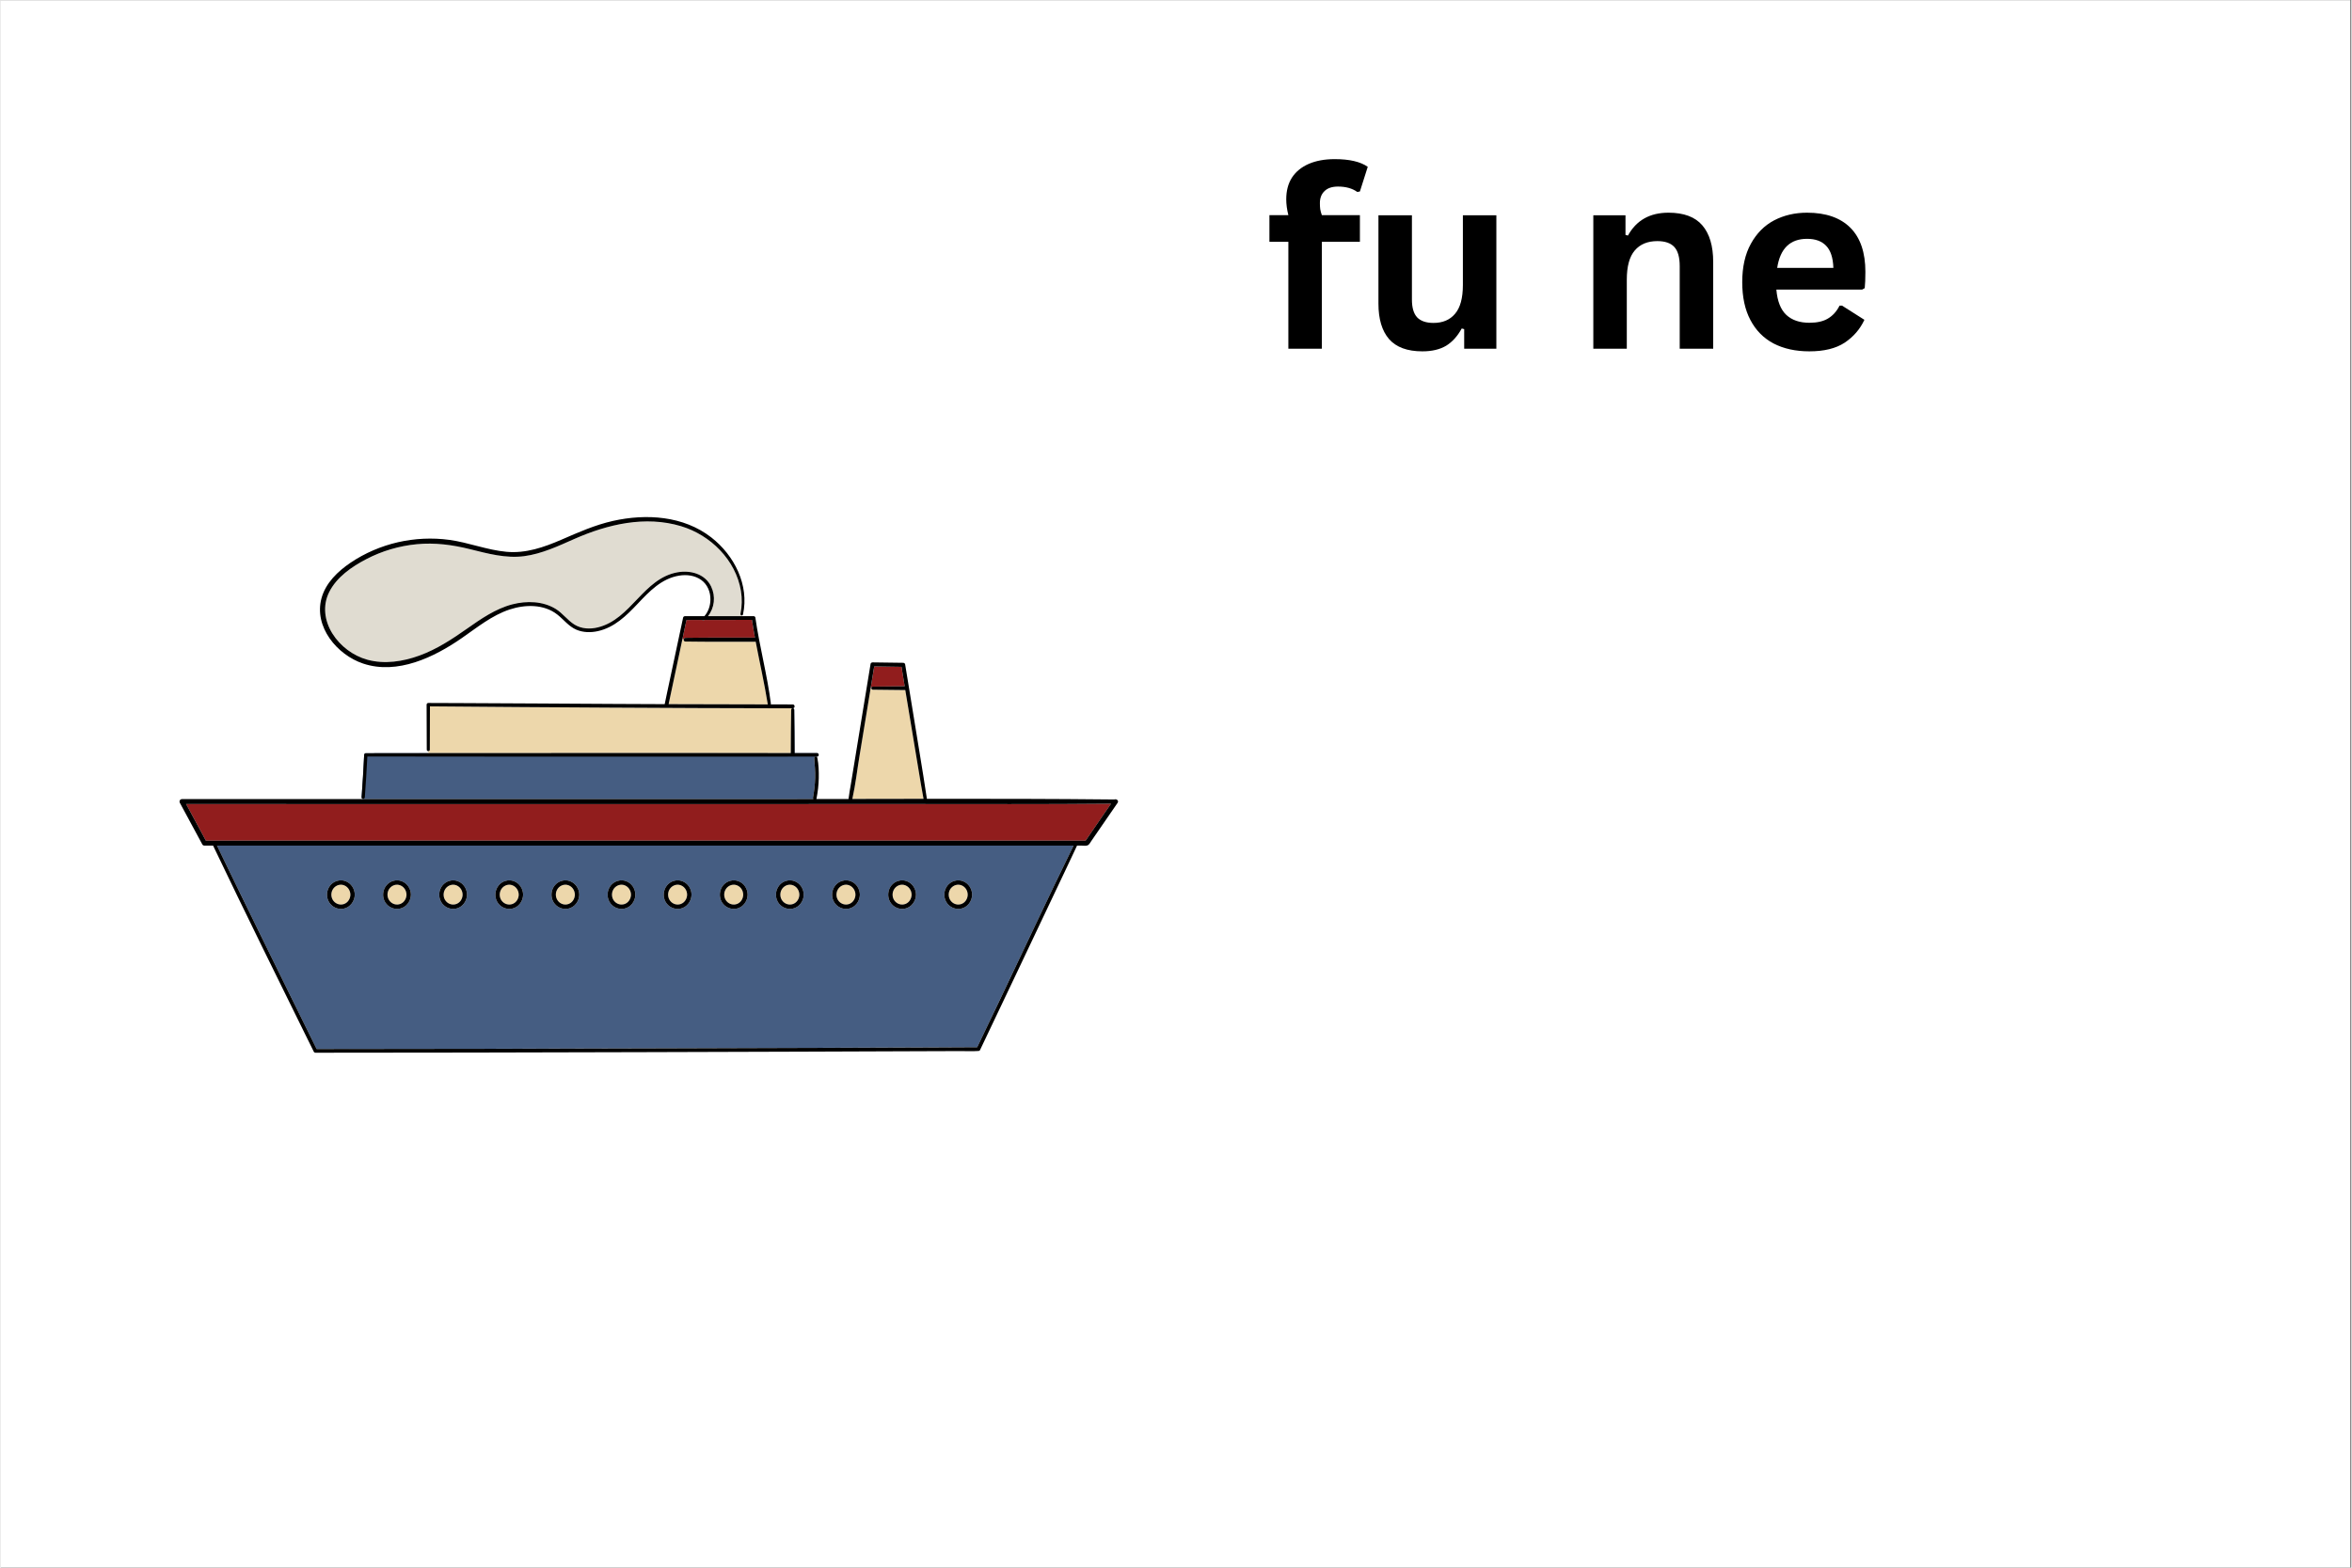 <svg xmlns="http://www.w3.org/2000/svg" xmlns:xlink="http://www.w3.org/1999/xlink" width="300" zoomAndPan="magnify" viewBox="0 0 224.88 150" height="200" preserveAspectRatio="xMidYMid meet" version="1.0"><rect x="0" y="0" width="224.88" height="150" fill="#808080" stroke="none"/><defs><g/><clipPath id="7a76252337"><path d="M 0 0.039 L 224.762 0.039 L 224.762 149.961 L 0 149.961 Z M 0 0.039 " clip-rule="nonzero"/></clipPath><clipPath id="5da6f14463"><path d="M 31 49.078 L 71 49.078 L 71 64 L 31 64 Z M 31 49.078 " clip-rule="nonzero"/></clipPath><clipPath id="6d7334bdb8"><path d="M 20 67 L 103 67 L 103 100.801 L 20 100.801 Z M 20 67 " clip-rule="nonzero"/></clipPath><clipPath id="2f1d97846e"><path d="M 17.059 59 L 107 59 L 107 81 L 17.059 81 Z M 17.059 59 " clip-rule="nonzero"/></clipPath><clipPath id="5054252ee2"><path d="M 17.059 49.078 L 107 49.078 L 107 100.801 L 17.059 100.801 Z M 17.059 49.078 " clip-rule="nonzero"/></clipPath></defs><g clip-path="url(#7a76252337)"><path fill="#ffffff" d="M 0 0.039 L 224.879 0.039 L 224.879 149.961 L 0 149.961 Z M 0 0.039 " fill-opacity="1" fill-rule="nonzero"/><path fill="#ffffff" d="M 0 0.039 L 224.879 0.039 L 224.879 149.961 L 0 149.961 Z M 0 0.039 " fill-opacity="1" fill-rule="nonzero"/></g><g clip-path="url(#5da6f14463)"><path fill="#e0dcd1" d="M 70.91 58.883 L 70.91 58.953 C 69.828 58.953 68.746 58.953 67.664 58.953 C 68.293 58.168 68.422 57.062 67.969 56.121 C 67.391 54.914 66.004 54.539 64.762 54.758 C 61.473 55.344 60.324 59.246 57.145 60.031 C 56.387 60.215 55.57 60.18 54.895 59.762 C 54.227 59.348 53.77 58.676 53.098 58.262 C 51.863 57.508 50.324 57.473 48.957 57.824 C 47.344 58.242 45.945 59.219 44.602 60.16 C 43.176 61.164 41.723 62.121 40.074 62.727 C 38.5 63.297 36.73 63.574 35.09 63.125 C 33.723 62.75 32.492 61.82 31.742 60.625 C 30.984 59.418 30.773 57.941 31.43 56.645 C 32.152 55.215 33.59 54.227 34.973 53.504 C 36.473 52.723 38.133 52.23 39.816 52.07 C 41.551 51.902 43.227 52.129 44.906 52.547 C 46.602 52.969 48.32 53.449 50.09 53.215 C 51.785 52.988 53.348 52.246 54.898 51.562 C 58.086 50.16 61.664 49.312 65.098 50.348 C 67.914 51.195 70.328 53.582 70.816 56.535 C 70.941 57.266 70.926 58.008 70.777 58.727 C 70.758 58.824 70.836 58.883 70.91 58.883 Z M 70.91 58.883 " fill-opacity="1" fill-rule="nonzero"/></g><g clip-path="url(#6d7334bdb8)"><path fill="#455d82" d="M 34.531 76.285 C 34.637 74.934 34.707 73.578 34.777 72.227 C 34.781 72.141 34.848 72.07 34.934 72.07 C 36.926 72.066 38.918 72.066 40.91 72.062 C 42.086 72.062 43.258 72.059 44.434 72.059 C 50.043 72.055 55.652 72.055 61.266 72.055 C 66.043 72.055 70.816 72.051 75.594 72.059 C 75.602 70.676 75.605 69.297 75.625 67.922 C 75.629 67.824 75.703 67.777 75.777 67.777 C 75.848 67.781 75.918 67.828 75.918 67.922 C 75.941 69.301 75.949 70.676 75.953 72.059 C 76.668 72.059 77.383 72.059 78.098 72.059 C 78.312 72.059 78.312 72.391 78.098 72.395 C 78.059 72.395 78.02 72.395 77.984 72.395 L 77.984 72.402 C 77.906 72.402 77.824 72.453 77.828 72.551 C 77.875 73.176 77.938 73.789 77.922 74.422 C 77.902 75.055 77.832 75.688 77.715 76.312 C 77.703 76.371 77.719 76.418 77.75 76.453 C 75.754 76.457 73.762 76.461 71.77 76.461 C 60.199 76.461 48.629 76.461 37.059 76.461 C 36.262 76.461 35.469 76.461 34.676 76.461 L 34.676 76.434 C 34.598 76.434 34.523 76.383 34.531 76.285 Z M 102.641 80.91 C 100.227 85.832 97.91 90.809 95.547 95.754 C 94.844 97.238 94.133 98.723 93.422 100.207 C 92.055 100.211 90.688 100.215 89.316 100.219 C 85.684 100.234 82.051 100.25 78.414 100.258 C 73.426 100.277 68.434 100.293 63.445 100.309 C 57.969 100.324 52.496 100.336 47.02 100.348 C 41.949 100.359 36.883 100.367 31.812 100.367 C 31.285 100.371 30.758 100.371 30.23 100.371 C 29.473 98.836 28.715 97.305 27.961 95.77 C 26.348 92.504 24.746 89.234 23.152 85.961 C 22.332 84.281 21.508 82.598 20.699 80.91 C 26.781 80.91 32.863 80.91 38.949 80.91 C 45.434 80.91 51.918 80.91 58.402 80.91 C 64.887 80.91 71.371 80.91 77.855 80.91 C 84.367 80.91 90.883 80.91 97.398 80.91 C 99.004 80.91 100.609 80.91 102.215 80.91 C 102.355 80.91 102.5 80.91 102.641 80.91 Z M 33.879 85.602 C 33.871 85.035 33.535 84.52 33 84.312 C 32.48 84.117 31.871 84.293 31.527 84.723 C 31.172 85.172 31.117 85.812 31.41 86.309 C 31.695 86.797 32.266 87.055 32.824 86.941 C 33.449 86.812 33.871 86.223 33.879 85.602 Z M 39.25 85.602 C 39.242 85.035 38.902 84.52 38.367 84.312 C 37.848 84.117 37.242 84.293 36.895 84.723 C 36.539 85.172 36.484 85.812 36.777 86.309 C 37.066 86.797 37.637 87.055 38.191 86.941 C 38.816 86.812 39.242 86.223 39.25 85.602 Z M 44.617 85.602 C 44.609 85.035 44.273 84.52 43.738 84.312 C 43.219 84.117 42.609 84.293 42.266 84.723 C 41.906 85.172 41.855 85.812 42.148 86.309 C 42.434 86.797 43.004 87.055 43.562 86.941 C 44.188 86.812 44.609 86.223 44.617 85.602 Z M 49.988 85.602 C 49.98 85.035 49.641 84.52 49.105 84.312 C 48.586 84.117 47.98 84.293 47.633 84.723 C 47.277 85.172 47.223 85.812 47.516 86.309 C 47.805 86.797 48.375 87.055 48.93 86.941 C 49.555 86.812 49.98 86.223 49.988 85.602 Z M 55.355 85.602 C 55.348 85.035 55.012 84.52 54.477 84.312 C 53.957 84.117 53.348 84.293 53.004 84.723 C 52.645 85.172 52.594 85.812 52.887 86.309 C 53.172 86.797 53.742 87.055 54.297 86.941 C 54.926 86.812 55.348 86.223 55.355 85.602 Z M 60.727 85.602 C 60.715 85.035 60.379 84.52 59.844 84.312 C 59.324 84.117 58.715 84.293 58.371 84.723 C 58.016 85.172 57.961 85.812 58.254 86.309 C 58.543 86.797 59.109 87.055 59.664 86.941 C 60.293 86.812 60.715 86.223 60.727 85.602 Z M 66.094 85.602 C 66.082 85.035 65.746 84.52 65.211 84.312 C 64.695 84.117 64.082 84.293 63.742 84.723 C 63.383 85.172 63.328 85.812 63.625 86.309 C 63.91 86.797 64.48 87.055 65.035 86.941 C 65.664 86.812 66.082 86.223 66.094 85.602 Z M 71.461 85.602 C 71.453 85.035 71.113 84.52 70.578 84.312 C 70.062 84.117 69.453 84.293 69.109 84.723 C 68.754 85.172 68.699 85.812 68.992 86.309 C 69.281 86.797 69.848 87.055 70.402 86.941 C 71.031 86.812 71.453 86.223 71.461 85.602 Z M 76.828 85.602 C 76.82 85.035 76.484 84.52 75.949 84.312 C 75.434 84.117 74.82 84.293 74.48 84.723 C 74.121 85.172 74.066 85.812 74.363 86.309 C 74.648 86.797 75.215 87.055 75.773 86.941 C 76.402 86.812 76.82 86.223 76.828 85.602 Z M 82.199 85.602 C 82.191 85.035 81.852 84.52 81.316 84.312 C 80.801 84.117 80.191 84.293 79.848 84.723 C 79.492 85.172 79.434 85.812 79.73 86.309 C 80.02 86.797 80.586 87.055 81.141 86.941 C 81.77 86.812 82.191 86.223 82.199 85.602 Z M 87.566 85.602 C 87.559 85.035 87.223 84.52 86.688 84.312 C 86.168 84.117 85.559 84.293 85.219 84.723 C 84.859 85.172 84.805 85.812 85.098 86.309 C 85.387 86.797 85.953 87.055 86.512 86.941 C 87.141 86.812 87.559 86.223 87.566 85.602 Z M 92.938 85.602 C 92.93 85.035 92.59 84.52 92.055 84.312 C 91.535 84.117 90.93 84.293 90.586 84.723 C 90.23 85.172 90.172 85.812 90.469 86.309 C 90.754 86.797 91.324 87.055 91.879 86.941 C 92.508 86.812 92.93 86.223 92.938 85.602 Z M 92.938 85.602 " fill-opacity="1" fill-rule="nonzero"/></g><g clip-path="url(#2f1d97846e)"><path fill="#911d1d" d="M 106.227 76.902 C 105.414 78.082 104.602 79.262 103.789 80.438 C 92.824 80.438 81.859 80.438 70.895 80.438 C 59.949 80.438 49.004 80.438 38.055 80.438 C 31.918 80.438 25.777 80.438 19.637 80.438 C 19.008 79.27 18.375 78.102 17.746 76.934 C 29.238 76.934 40.734 76.934 52.227 76.934 C 63.801 76.934 75.371 76.934 86.941 76.934 C 93.367 76.934 99.797 76.965 106.227 76.902 Z M 83.438 65.699 C 84.453 65.684 85.469 65.672 86.484 65.664 C 86.383 65.043 86.281 64.426 86.18 63.805 C 85.309 63.789 84.441 63.777 83.574 63.766 C 83.492 64.258 83.41 64.746 83.328 65.234 C 83.297 65.434 83.266 65.633 83.23 65.832 L 83.297 65.844 C 83.297 65.77 83.344 65.699 83.438 65.699 Z M 65.508 61.031 C 67.719 60.996 69.938 61.012 72.148 61.008 C 72.156 61.008 72.156 61.012 72.16 61.012 C 72.055 60.445 71.957 59.879 71.875 59.309 C 71.656 59.309 71.434 59.312 71.215 59.312 C 69.918 59.316 68.617 59.316 67.316 59.316 C 67.312 59.32 67.312 59.324 67.309 59.324 C 67.246 59.375 67.176 59.359 67.133 59.316 C 66.625 59.316 66.117 59.32 65.609 59.32 C 65.547 59.621 65.484 59.926 65.418 60.227 C 65.355 60.535 65.289 60.84 65.223 61.148 L 65.34 61.172 C 65.352 61.102 65.41 61.035 65.508 61.031 Z M 65.508 61.031 " fill-opacity="1" fill-rule="nonzero"/></g><path fill="#edd7ab" d="M 92.516 85.602 C 92.512 85.984 92.285 86.355 91.914 86.492 C 91.551 86.629 91.141 86.508 90.902 86.207 C 90.656 85.895 90.629 85.441 90.832 85.105 C 91.02 84.785 91.398 84.594 91.766 84.664 C 92.215 84.754 92.508 85.156 92.516 85.602 Z M 86.883 68.074 C 86.77 67.391 86.656 66.707 86.547 66.027 C 85.508 66.02 84.473 66.008 83.438 65.992 C 83.344 65.988 83.297 65.918 83.297 65.844 L 83.23 65.832 C 82.879 67.965 82.527 70.094 82.176 72.227 C 81.949 73.625 81.785 75.059 81.473 76.449 C 83.746 76.441 86.02 76.438 88.289 76.434 C 88.203 75.977 88.121 75.52 88.043 75.059 C 87.656 72.73 87.27 70.402 86.883 68.074 Z M 86.398 84.664 C 86.027 84.594 85.652 84.785 85.461 85.105 C 85.258 85.441 85.289 85.895 85.535 86.207 C 85.773 86.508 86.184 86.629 86.547 86.492 C 86.918 86.355 87.141 85.984 87.148 85.602 C 87.141 85.156 86.844 84.754 86.398 84.664 Z M 81.031 84.664 C 80.66 84.594 80.281 84.785 80.094 85.105 C 79.891 85.441 79.918 85.895 80.164 86.207 C 80.406 86.508 80.812 86.629 81.176 86.492 C 81.551 86.355 81.773 85.984 81.781 85.602 C 81.77 85.156 81.477 84.754 81.031 84.664 Z M 75.66 84.664 C 75.289 84.594 74.914 84.785 74.723 85.105 C 74.52 85.441 74.551 85.895 74.797 86.207 C 75.035 86.508 75.445 86.629 75.809 86.492 C 76.18 86.355 76.402 85.984 76.41 85.602 C 76.402 85.156 76.105 84.754 75.66 84.664 Z M 70.293 84.664 C 69.922 84.594 69.543 84.785 69.355 85.105 C 69.152 85.441 69.18 85.895 69.426 86.207 C 69.668 86.508 70.074 86.629 70.441 86.492 C 70.812 86.355 71.035 85.984 71.043 85.602 C 71.035 85.156 70.738 84.754 70.293 84.664 Z M 64.926 84.664 C 64.551 84.594 64.176 84.785 63.984 85.105 C 63.785 85.441 63.812 85.895 64.059 86.207 C 64.297 86.508 64.707 86.629 65.074 86.492 C 65.441 86.355 65.668 85.984 65.672 85.602 C 65.668 85.156 65.371 84.754 64.926 84.664 Z M 59.555 84.664 C 59.184 84.594 58.805 84.785 58.617 85.105 C 58.418 85.441 58.441 85.895 58.688 86.207 C 58.93 86.508 59.34 86.629 59.703 86.492 C 60.074 86.355 60.301 85.984 60.305 85.602 C 60.297 85.156 60.004 84.754 59.555 84.664 Z M 54.188 84.664 C 53.812 84.594 53.438 84.785 53.246 85.105 C 53.047 85.441 53.074 85.895 53.32 86.207 C 53.559 86.508 53.969 86.629 54.336 86.492 C 54.703 86.355 54.93 85.984 54.934 85.602 C 54.93 85.156 54.633 84.754 54.188 84.664 Z M 48.82 84.664 C 48.445 84.594 48.066 84.785 47.879 85.105 C 47.68 85.441 47.703 85.895 47.949 86.207 C 48.191 86.508 48.602 86.629 48.965 86.492 C 49.336 86.355 49.562 85.984 49.566 85.602 C 49.559 85.156 49.266 84.754 48.82 84.664 Z M 43.449 84.664 C 43.074 84.594 42.699 84.785 42.512 85.105 C 42.309 85.441 42.336 85.895 42.582 86.207 C 42.82 86.508 43.234 86.629 43.598 86.492 C 43.969 86.355 44.191 85.984 44.195 85.602 C 44.191 85.156 43.895 84.754 43.449 84.664 Z M 38.082 84.664 C 37.707 84.594 37.332 84.785 37.145 85.105 C 36.941 85.441 36.965 85.895 37.211 86.207 C 37.453 86.508 37.863 86.629 38.227 86.492 C 38.598 86.355 38.824 85.984 38.828 85.602 C 38.82 85.156 38.527 84.754 38.082 84.664 Z M 32.711 84.664 C 32.34 84.594 31.965 84.785 31.773 85.105 C 31.57 85.441 31.598 85.895 31.844 86.207 C 32.082 86.508 32.496 86.629 32.859 86.492 C 33.23 86.355 33.453 85.984 33.461 85.602 C 33.453 85.156 33.156 84.754 32.711 84.664 Z M 75.625 67.922 C 75.629 67.824 75.703 67.777 75.777 67.777 L 75.777 67.773 L 75.773 67.773 C 72.809 67.773 69.844 67.762 66.879 67.75 C 61.082 67.727 55.289 67.688 49.492 67.652 C 46.688 67.633 43.879 67.613 41.07 67.586 C 41.066 68.965 41.062 70.348 41.059 71.73 C 41.055 71.824 40.984 71.871 40.91 71.871 L 40.91 72.062 C 42.086 72.062 43.258 72.059 44.434 72.059 C 50.043 72.055 55.656 72.055 61.266 72.055 C 66.043 72.055 70.816 72.051 75.594 72.059 C 75.602 70.676 75.605 69.297 75.625 67.922 Z M 73.383 67.359 C 73.062 65.359 72.609 63.383 72.23 61.391 C 72.207 61.398 72.18 61.406 72.148 61.406 C 69.938 61.402 67.719 61.418 65.508 61.379 C 65.379 61.379 65.328 61.27 65.34 61.172 L 65.223 61.148 C 64.781 63.227 64.34 65.301 63.902 67.375 C 67.066 67.387 70.234 67.395 73.402 67.398 C 73.391 67.387 73.387 67.375 73.383 67.359 Z M 73.383 67.359 " fill-opacity="1" fill-rule="nonzero"/><g clip-path="url(#5054252ee2)"><path fill="#000000" d="M 106.551 76.496 C 100.57 76.434 94.59 76.426 88.609 76.434 C 88.398 75.008 88.168 73.59 87.934 72.168 C 87.555 69.836 87.18 67.504 86.793 65.176 C 86.707 64.637 86.617 64.098 86.527 63.562 C 86.516 63.477 86.422 63.422 86.344 63.418 C 85.363 63.406 84.387 63.391 83.41 63.379 C 83.332 63.379 83.238 63.438 83.223 63.52 C 82.984 64.988 82.742 66.461 82.5 67.93 C 82.117 70.277 81.73 72.621 81.348 74.969 C 81.266 75.449 81.176 75.934 81.117 76.418 C 81.113 76.43 81.109 76.438 81.105 76.449 C 80.082 76.449 79.055 76.453 78.031 76.453 C 78.039 76.438 78.047 76.426 78.051 76.402 C 78.176 75.762 78.254 75.113 78.266 74.457 C 78.277 73.816 78.262 73.141 78.129 72.512 C 78.094 72.344 77.82 72.379 77.832 72.551 C 77.875 73.176 77.941 73.793 77.922 74.422 C 77.902 75.055 77.832 75.688 77.715 76.312 C 77.703 76.367 77.719 76.418 77.75 76.453 C 75.754 76.457 73.762 76.461 71.77 76.461 C 60.199 76.457 48.629 76.461 37.059 76.461 C 30.488 76.461 23.918 76.461 17.348 76.461 C 17.164 76.461 17.059 76.66 17.145 76.816 C 17.859 78.145 18.574 79.469 19.293 80.793 C 19.332 80.867 19.414 80.91 19.496 80.91 C 19.773 80.91 20.047 80.91 20.324 80.91 C 21.875 84.152 23.441 87.383 25.023 90.609 C 26.395 93.402 27.77 96.195 29.145 98.984 C 29.418 99.535 29.691 100.086 29.965 100.641 C 29.992 100.695 30.062 100.727 30.121 100.727 C 35.102 100.727 40.078 100.723 45.059 100.711 C 50.531 100.703 56.008 100.688 61.48 100.672 C 66.574 100.656 71.672 100.641 76.766 100.625 C 80.613 100.609 84.457 100.598 88.301 100.582 C 89.48 100.578 90.66 100.574 91.836 100.57 C 92.375 100.566 92.93 100.605 93.465 100.562 C 93.488 100.562 93.512 100.562 93.535 100.562 C 93.594 100.562 93.664 100.531 93.691 100.473 C 96.086 95.469 98.449 90.449 100.832 85.438 C 101.547 83.926 102.27 82.422 102.973 80.91 C 103.109 80.91 103.242 80.91 103.375 80.91 C 103.629 80.91 103.93 80.988 104.113 80.793 C 104.199 80.707 104.262 80.582 104.328 80.484 C 105.105 79.359 105.879 78.23 106.656 77.105 C 106.723 77.008 106.789 76.914 106.855 76.816 C 106.996 76.609 106.742 76.414 106.551 76.496 Z M 82.18 72.223 C 82.562 69.895 82.945 67.566 83.328 65.234 C 83.41 64.746 83.492 64.254 83.57 63.766 C 84.441 63.777 85.309 63.789 86.18 63.805 C 86.281 64.426 86.383 65.043 86.484 65.664 C 85.469 65.672 84.453 65.68 83.438 65.699 C 83.25 65.703 83.25 65.988 83.438 65.992 C 84.473 66.008 85.508 66.02 86.543 66.027 C 86.656 66.707 86.77 67.391 86.883 68.074 C 87.27 70.402 87.656 72.73 88.043 75.059 C 88.121 75.52 88.203 75.977 88.289 76.434 C 86.02 76.438 83.746 76.441 81.477 76.445 C 81.785 75.059 81.945 73.625 82.18 72.223 Z M 95.551 95.754 C 94.84 97.238 94.133 98.723 93.422 100.203 C 92.055 100.211 90.688 100.215 89.32 100.223 C 85.684 100.234 82.051 100.246 78.418 100.262 C 73.426 100.277 68.434 100.293 63.445 100.309 C 57.969 100.324 52.496 100.34 47.02 100.352 C 41.949 100.359 36.883 100.367 31.812 100.371 C 31.285 100.371 30.758 100.371 30.23 100.371 C 29.473 98.836 28.715 97.305 27.961 95.77 C 26.352 92.504 24.746 89.238 23.152 85.965 C 22.332 84.281 21.508 82.598 20.699 80.91 C 26.781 80.91 32.867 80.91 38.949 80.91 C 45.434 80.91 51.918 80.91 58.402 80.91 C 64.887 80.91 71.371 80.91 77.855 80.91 C 84.367 80.91 90.883 80.91 97.398 80.91 C 99.004 80.91 100.609 80.91 102.215 80.91 C 102.355 80.91 102.5 80.91 102.641 80.91 C 100.227 85.832 97.91 90.805 95.551 95.754 Z M 103.789 80.438 C 92.824 80.438 81.859 80.438 70.895 80.438 C 59.949 80.438 49.004 80.438 38.059 80.438 C 31.918 80.438 25.777 80.438 19.637 80.438 C 19.008 79.27 18.379 78.102 17.746 76.934 C 29.242 76.938 40.734 76.938 52.23 76.938 C 63.801 76.938 75.371 76.934 86.941 76.934 C 93.367 76.934 99.797 76.965 106.223 76.902 C 105.41 78.082 104.598 79.258 103.789 80.438 Z M 75.953 72.059 C 76.668 72.059 77.383 72.059 78.098 72.059 C 78.312 72.062 78.312 72.391 78.098 72.391 C 74.93 72.402 71.766 72.398 68.598 72.398 C 62.988 72.398 57.379 72.398 51.766 72.398 C 46.207 72.395 40.645 72.387 35.082 72.383 C 35.012 73.684 34.941 74.984 34.84 76.285 C 34.824 76.48 34.52 76.48 34.531 76.285 C 34.637 74.934 34.707 73.578 34.777 72.227 C 34.781 72.141 34.848 72.07 34.934 72.07 C 38.102 72.066 41.266 72.062 44.434 72.059 C 50.043 72.055 55.656 72.055 61.266 72.055 C 66.043 72.055 70.816 72.047 75.594 72.059 C 75.598 70.68 75.605 69.301 75.625 67.918 C 75.629 67.73 75.918 67.73 75.918 67.918 C 75.941 69.301 75.945 70.68 75.953 72.059 Z M 34.68 63.492 C 37.957 64.586 41.484 62.883 44.125 61.047 C 45.578 60.043 47 58.875 48.699 58.316 C 50.18 57.828 51.969 57.793 53.25 58.797 C 53.871 59.281 54.34 59.934 55.086 60.254 C 55.734 60.527 56.457 60.539 57.137 60.387 C 58.715 60.039 59.863 58.91 60.934 57.777 C 62.051 56.594 63.219 55.355 64.902 55.078 C 65.633 54.957 66.418 55.055 67.027 55.496 C 67.621 55.926 67.914 56.648 67.902 57.367 C 67.898 57.934 67.707 58.527 67.328 58.957 C 66.977 58.957 66.625 58.957 66.277 58.957 C 66.004 58.957 65.734 58.957 65.465 58.957 C 65.387 58.957 65.305 59.012 65.289 59.09 C 64.773 61.508 64.258 63.93 63.742 66.348 C 63.672 66.691 63.598 67.031 63.527 67.375 C 61.992 67.367 60.461 67.363 58.93 67.355 C 53.914 67.332 48.898 67.289 43.883 67.273 C 42.891 67.27 41.902 67.266 40.91 67.262 C 40.824 67.262 40.75 67.336 40.75 67.422 C 40.754 68.859 40.762 70.293 40.766 71.73 C 40.766 71.918 41.059 71.918 41.059 71.73 C 41.062 70.348 41.066 68.965 41.07 67.586 C 43.879 67.613 46.688 67.633 49.492 67.652 C 55.289 67.691 61.086 67.727 66.879 67.75 C 69.844 67.762 72.809 67.773 75.773 67.773 C 76.012 67.773 76.012 67.402 75.773 67.402 C 75.07 67.402 74.367 67.398 73.664 67.398 C 73.68 67.379 73.688 67.352 73.684 67.32 C 73.332 64.551 72.594 61.848 72.199 59.082 C 72.188 59.008 72.098 58.953 72.027 58.953 C 70.574 58.953 69.117 58.953 67.664 58.957 C 68.293 58.164 68.418 57.062 67.969 56.121 C 67.391 54.914 66 54.539 64.762 54.758 C 61.473 55.344 60.324 59.246 57.145 60.027 C 56.391 60.215 55.57 60.18 54.895 59.762 C 54.227 59.348 53.77 58.676 53.098 58.262 C 51.863 57.508 50.324 57.473 48.957 57.824 C 47.344 58.242 45.945 59.219 44.605 60.16 C 43.176 61.164 41.723 62.121 40.07 62.723 C 38.5 63.297 36.73 63.574 35.09 63.125 C 33.723 62.75 32.492 61.824 31.742 60.625 C 30.984 59.418 30.777 57.941 31.434 56.645 C 32.152 55.215 33.586 54.227 34.973 53.504 C 36.473 52.719 38.133 52.23 39.816 52.07 C 41.551 51.902 43.223 52.129 44.906 52.547 C 46.605 52.969 48.32 53.445 50.086 53.215 C 51.785 52.988 53.348 52.246 54.898 51.562 C 58.086 50.16 61.664 49.316 65.098 50.348 C 67.914 51.195 70.328 53.582 70.82 56.539 C 70.941 57.266 70.926 58.008 70.777 58.73 C 70.742 58.887 70.98 58.953 71.016 58.797 C 71.633 55.98 70.188 53.137 67.98 51.418 C 65.32 49.352 61.762 49.129 58.574 49.844 C 56.852 50.23 55.266 50.938 53.652 51.637 C 51.973 52.363 50.246 52.969 48.387 52.797 C 46.527 52.629 44.766 51.906 42.918 51.656 C 41.289 51.434 39.625 51.516 38.02 51.879 C 36.406 52.25 34.848 52.914 33.477 53.84 C 32.254 54.668 31.094 55.777 30.695 57.242 C 29.953 59.98 32.188 62.66 34.68 63.492 Z M 71.215 59.312 C 71.434 59.312 71.656 59.309 71.875 59.309 C 71.961 59.879 72.055 60.445 72.16 61.012 C 72.156 61.012 72.152 61.008 72.148 61.008 C 69.934 61.012 67.723 60.996 65.508 61.031 C 65.281 61.035 65.281 61.379 65.508 61.383 C 67.723 61.418 69.934 61.402 72.148 61.406 C 72.18 61.406 72.207 61.398 72.23 61.391 C 72.609 63.379 73.062 65.359 73.383 67.359 C 73.387 67.375 73.395 67.387 73.398 67.398 C 70.234 67.395 67.066 67.387 63.902 67.375 C 64.406 64.992 64.914 62.609 65.418 60.227 C 65.484 59.926 65.547 59.621 65.613 59.32 C 66.117 59.32 66.625 59.32 67.133 59.316 C 67.176 59.359 67.246 59.375 67.309 59.324 C 67.309 59.324 67.312 59.32 67.316 59.316 C 68.613 59.316 69.914 59.316 71.215 59.312 Z M 33 84.312 C 32.48 84.117 31.871 84.293 31.527 84.723 C 31.172 85.172 31.117 85.812 31.41 86.309 C 31.699 86.797 32.266 87.055 32.824 86.941 C 33.449 86.812 33.871 86.223 33.879 85.602 C 33.871 85.035 33.535 84.516 33 84.312 Z M 32.859 86.496 C 32.496 86.629 32.086 86.508 31.844 86.203 C 31.598 85.895 31.57 85.445 31.773 85.105 C 31.961 84.781 32.34 84.594 32.711 84.664 C 33.156 84.754 33.453 85.156 33.461 85.602 C 33.453 85.988 33.23 86.359 32.859 86.496 Z M 38.367 84.312 C 37.848 84.117 37.242 84.293 36.898 84.723 C 36.539 85.172 36.484 85.812 36.777 86.309 C 37.066 86.797 37.637 87.055 38.191 86.941 C 38.82 86.812 39.238 86.223 39.25 85.602 C 39.242 85.035 38.902 84.516 38.367 84.312 Z M 38.227 86.496 C 37.863 86.629 37.453 86.508 37.215 86.203 C 36.965 85.895 36.941 85.445 37.141 85.105 C 37.332 84.781 37.707 84.594 38.078 84.664 C 38.527 84.754 38.82 85.156 38.828 85.602 C 38.824 85.988 38.598 86.359 38.227 86.496 Z M 43.734 84.312 C 43.219 84.117 42.609 84.293 42.266 84.723 C 41.906 85.172 41.855 85.812 42.148 86.309 C 42.434 86.797 43.004 87.055 43.559 86.941 C 44.188 86.812 44.609 86.223 44.617 85.602 C 44.609 85.035 44.273 84.516 43.734 84.312 Z M 43.598 86.496 C 43.23 86.629 42.82 86.508 42.582 86.203 C 42.336 85.895 42.309 85.445 42.512 85.105 C 42.699 84.781 43.078 84.594 43.449 84.664 C 43.895 84.754 44.191 85.156 44.195 85.602 C 44.191 85.988 43.969 86.359 43.598 86.496 Z M 49.105 84.312 C 48.586 84.117 47.977 84.293 47.637 84.723 C 47.277 85.172 47.223 85.812 47.516 86.309 C 47.805 86.797 48.371 87.055 48.93 86.941 C 49.555 86.812 49.977 86.223 49.984 85.602 C 49.977 85.035 49.641 84.516 49.105 84.312 Z M 48.965 86.496 C 48.602 86.629 48.191 86.508 47.949 86.203 C 47.703 85.895 47.68 85.445 47.879 85.105 C 48.07 84.781 48.445 84.594 48.816 84.664 C 49.262 84.754 49.559 85.156 49.566 85.602 C 49.559 85.988 49.336 86.359 48.965 86.496 Z M 54.473 84.312 C 53.957 84.117 53.348 84.293 53.004 84.723 C 52.645 85.172 52.594 85.812 52.887 86.309 C 53.172 86.797 53.742 87.055 54.297 86.941 C 54.926 86.812 55.348 86.223 55.355 85.602 C 55.348 85.035 55.008 84.516 54.473 84.312 Z M 54.332 86.496 C 53.969 86.629 53.559 86.508 53.32 86.203 C 53.074 85.895 53.047 85.445 53.246 85.105 C 53.438 84.781 53.812 84.594 54.188 84.664 C 54.633 84.754 54.93 85.156 54.934 85.602 C 54.93 85.988 54.703 86.359 54.332 86.496 Z M 59.844 84.312 C 59.324 84.117 58.715 84.293 58.371 84.723 C 58.016 85.172 57.961 85.812 58.254 86.309 C 58.543 86.797 59.109 87.055 59.668 86.941 C 60.293 86.812 60.715 86.223 60.723 85.602 C 60.715 85.035 60.379 84.516 59.844 84.312 Z M 59.703 86.496 C 59.34 86.629 58.93 86.508 58.688 86.203 C 58.441 85.895 58.418 85.445 58.617 85.105 C 58.805 84.781 59.184 84.594 59.555 84.664 C 60 84.754 60.297 85.156 60.305 85.602 C 60.297 85.988 60.074 86.359 59.703 86.496 Z M 65.211 84.312 C 64.691 84.117 64.086 84.293 63.742 84.723 C 63.383 85.172 63.328 85.812 63.621 86.309 C 63.91 86.797 64.48 87.055 65.035 86.941 C 65.664 86.812 66.082 86.223 66.094 85.602 C 66.086 85.035 65.746 84.516 65.211 84.312 Z M 65.07 86.496 C 64.707 86.629 64.297 86.508 64.059 86.203 C 63.812 85.895 63.785 85.445 63.984 85.105 C 64.176 84.781 64.551 84.594 64.926 84.664 C 65.371 84.754 65.668 85.156 65.672 85.602 C 65.668 85.988 65.441 86.359 65.07 86.496 Z M 70.582 84.312 C 70.062 84.117 69.453 84.293 69.109 84.723 C 68.754 85.172 68.699 85.812 68.992 86.309 C 69.281 86.797 69.848 87.055 70.406 86.941 C 71.031 86.812 71.453 86.223 71.461 85.602 C 71.453 85.035 71.117 84.516 70.582 84.312 Z M 70.441 86.496 C 70.074 86.629 69.668 86.508 69.426 86.203 C 69.18 85.895 69.152 85.445 69.355 85.105 C 69.543 84.781 69.922 84.594 70.293 84.664 C 70.738 84.754 71.035 85.156 71.039 85.602 C 71.035 85.988 70.812 86.359 70.441 86.496 Z M 75.949 84.312 C 75.43 84.117 74.82 84.293 74.48 84.723 C 74.121 85.172 74.066 85.812 74.359 86.309 C 74.648 86.797 75.219 87.055 75.773 86.941 C 76.402 86.812 76.82 86.223 76.828 85.602 C 76.82 85.035 76.484 84.516 75.949 84.312 Z M 75.809 86.496 C 75.445 86.629 75.035 86.508 74.797 86.203 C 74.547 85.895 74.523 85.445 74.723 85.105 C 74.914 84.781 75.289 84.594 75.66 84.664 C 76.109 84.754 76.402 85.156 76.41 85.602 C 76.406 85.988 76.18 86.359 75.809 86.496 Z M 81.316 84.312 C 80.801 84.117 80.191 84.293 79.848 84.723 C 79.488 85.172 79.438 85.812 79.73 86.309 C 80.016 86.797 80.586 87.055 81.141 86.941 C 81.77 86.812 82.191 86.223 82.199 85.602 C 82.191 85.035 81.855 84.516 81.316 84.312 Z M 81.18 86.496 C 80.812 86.629 80.402 86.508 80.164 86.203 C 79.918 85.895 79.891 85.445 80.094 85.105 C 80.281 84.781 80.66 84.594 81.031 84.664 C 81.477 84.754 81.773 85.156 81.777 85.602 C 81.773 85.988 81.547 86.359 81.18 86.496 Z M 86.688 84.312 C 86.168 84.117 85.559 84.293 85.215 84.723 C 84.859 85.172 84.805 85.812 85.098 86.309 C 85.387 86.797 85.953 87.055 86.512 86.941 C 87.137 86.812 87.559 86.223 87.566 85.602 C 87.559 85.035 87.223 84.516 86.688 84.312 Z M 86.547 86.496 C 86.184 86.629 85.773 86.508 85.531 86.203 C 85.285 85.895 85.262 85.445 85.461 85.105 C 85.648 84.781 86.027 84.594 86.398 84.664 C 86.844 84.754 87.141 85.156 87.148 85.602 C 87.141 85.988 86.918 86.359 86.547 86.496 Z M 92.055 84.312 C 91.539 84.117 90.93 84.293 90.586 84.723 C 90.227 85.172 90.172 85.812 90.469 86.309 C 90.754 86.797 91.324 87.055 91.879 86.941 C 92.508 86.812 92.93 86.223 92.938 85.602 C 92.93 85.035 92.59 84.516 92.055 84.312 Z M 91.914 86.496 C 91.551 86.629 91.141 86.508 90.902 86.203 C 90.656 85.895 90.629 85.445 90.828 85.105 C 91.02 84.781 91.395 84.594 91.77 84.664 C 92.215 84.754 92.512 85.156 92.516 85.602 C 92.512 85.988 92.285 86.359 91.914 86.496 Z M 91.914 86.496 " fill-opacity="1" fill-rule="nonzero"/></g><g fill="#000000" fill-opacity="1"><g transform="translate(120.955, 33.367)"><g><path d="M 2.234 0 L 2.234 -10.234 L 0.422 -10.234 L 0.422 -12.781 L 2.234 -12.781 C 2.098 -13.32 2.031 -13.828 2.031 -14.297 C 2.031 -15.109 2.211 -15.801 2.578 -16.375 C 2.953 -16.945 3.488 -17.383 4.188 -17.688 C 4.883 -17.988 5.711 -18.141 6.672 -18.141 C 8.078 -18.141 9.129 -17.895 9.828 -17.406 L 9.078 -15.047 L 8.828 -15 C 8.348 -15.344 7.734 -15.516 6.984 -15.516 C 6.41 -15.516 5.977 -15.367 5.688 -15.078 C 5.395 -14.797 5.25 -14.414 5.25 -13.938 C 5.25 -13.727 5.258 -13.535 5.281 -13.359 C 5.312 -13.18 5.363 -12.988 5.438 -12.781 L 9.078 -12.781 L 9.078 -10.234 L 5.438 -10.234 L 5.438 0 Z M 2.234 0 "/></g></g></g><g fill="#000000" fill-opacity="1"><g transform="translate(130.165, 33.367)"><g><path d="M 5.844 0.25 C 4.406 0.25 3.344 -0.141 2.656 -0.922 C 1.977 -1.711 1.641 -2.844 1.641 -4.312 L 1.641 -12.766 L 4.844 -12.766 L 4.844 -4.703 C 4.844 -3.93 5.008 -3.363 5.344 -3 C 5.688 -2.645 6.207 -2.469 6.906 -2.469 C 7.789 -2.469 8.477 -2.758 8.969 -3.344 C 9.469 -3.926 9.719 -4.844 9.719 -6.094 L 9.719 -12.766 L 12.922 -12.766 L 12.922 0 L 9.844 0 L 9.844 -1.875 L 9.609 -1.938 C 9.203 -1.195 8.703 -0.645 8.109 -0.281 C 7.516 0.07 6.758 0.25 5.844 0.25 Z M 5.844 0.25 "/></g></g></g><g fill="#000000" fill-opacity="1"><g transform="translate(144.929, 33.367)"><g/></g></g><g fill="#000000" fill-opacity="1"><g transform="translate(150.518, 33.367)"><g><path d="M 1.844 0 L 1.844 -12.766 L 4.922 -12.766 L 4.922 -10.891 L 5.156 -10.828 C 5.957 -12.285 7.25 -13.016 9.031 -13.016 C 10.5 -13.016 11.578 -12.613 12.266 -11.812 C 12.961 -11.008 13.312 -9.836 13.312 -8.297 L 13.312 0 L 10.109 0 L 10.109 -7.906 C 10.109 -8.75 9.938 -9.359 9.594 -9.734 C 9.25 -10.109 8.707 -10.297 7.969 -10.297 C 7.039 -10.297 6.32 -10 5.812 -9.406 C 5.301 -8.812 5.047 -7.879 5.047 -6.609 L 5.047 0 Z M 1.844 0 "/></g></g></g><g fill="#000000" fill-opacity="1"><g transform="translate(165.467, 33.367)"><g><path d="M 12.609 -5.656 L 4.406 -5.656 C 4.5 -4.551 4.816 -3.742 5.359 -3.234 C 5.898 -2.734 6.633 -2.484 7.562 -2.484 C 8.301 -2.484 8.895 -2.617 9.344 -2.891 C 9.801 -3.16 10.172 -3.57 10.453 -4.125 L 10.688 -4.125 L 12.828 -2.766 C 12.41 -1.867 11.781 -1.141 10.938 -0.578 C 10.094 -0.023 8.969 0.25 7.562 0.25 C 6.25 0.25 5.109 0 4.141 -0.5 C 3.18 -1.008 2.441 -1.758 1.922 -2.75 C 1.398 -3.738 1.141 -4.945 1.141 -6.375 C 1.141 -7.82 1.414 -9.047 1.969 -10.047 C 2.52 -11.047 3.258 -11.789 4.188 -12.281 C 5.125 -12.77 6.176 -13.016 7.344 -13.016 C 9.145 -13.016 10.523 -12.535 11.484 -11.578 C 12.441 -10.617 12.922 -9.211 12.922 -7.359 C 12.922 -6.691 12.898 -6.172 12.859 -5.797 Z M 9.859 -7.734 C 9.828 -8.703 9.598 -9.406 9.172 -9.844 C 8.754 -10.289 8.145 -10.516 7.344 -10.516 C 5.719 -10.516 4.766 -9.586 4.484 -7.734 Z M 9.859 -7.734 "/></g></g></g></svg>